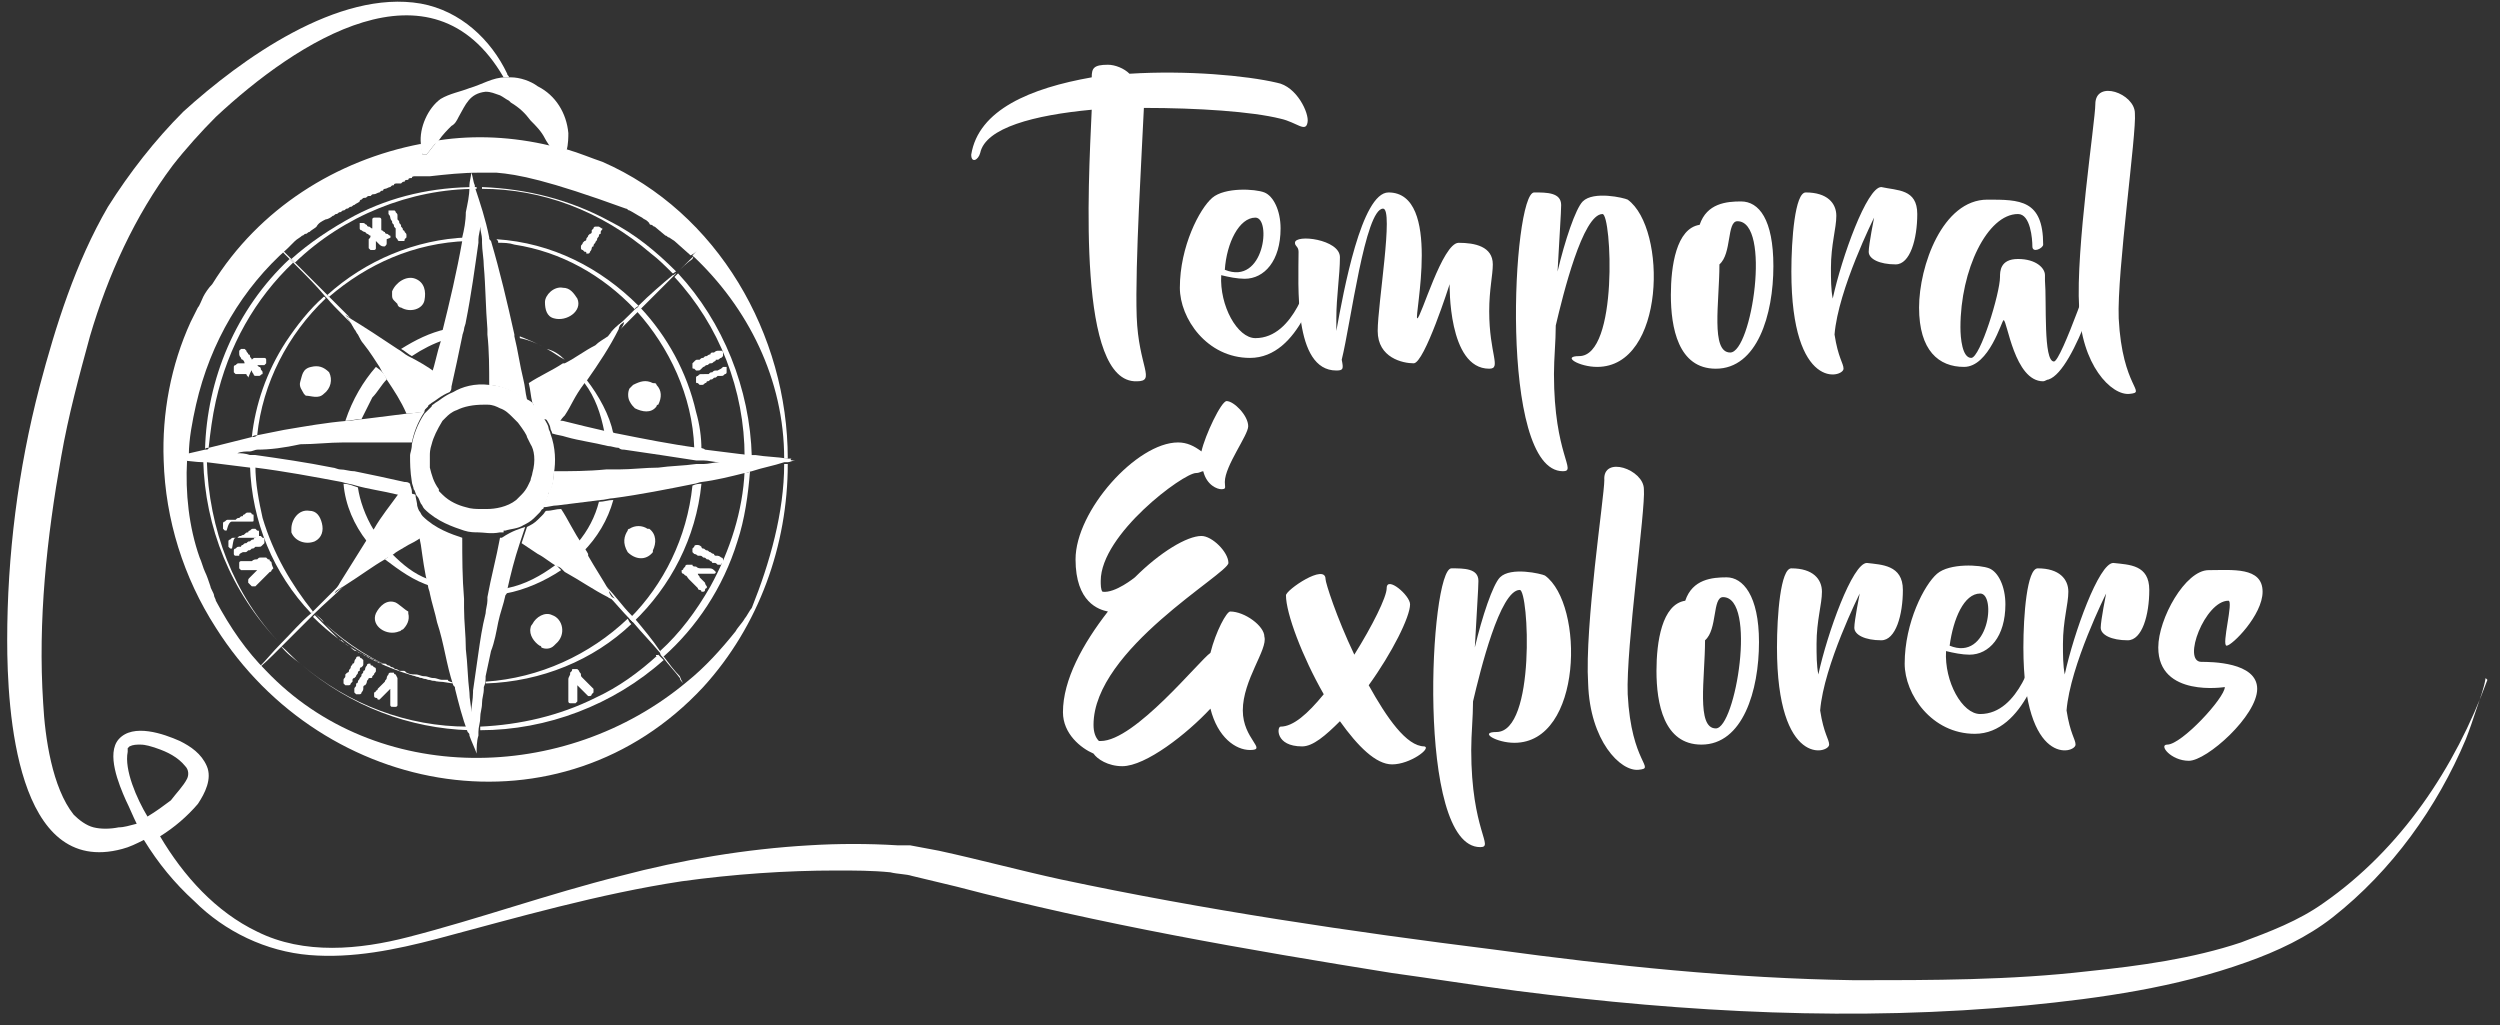 <?xml version="1.0" encoding="utf-8"?> <svg xmlns="http://www.w3.org/2000/svg" xmlns:xlink="http://www.w3.org/1999/xlink" version="1.1" id="Capa_1" x="0px" y="0px" viewBox="0 0 139 57" style="enable-background:new 0 0 139 57;" xml:space="preserve"><rect x="0" y="0" width="139" height="57" fill="#333333" stroke="none"/> <style type="text/css"> .st0{fill:#FFFFFF;} </style> <path class="st0" d="M72.7,6.8c-0.1,0.6-0.6,0-1.5-0.2C69.6,6.2,66.6,6,63.6,6c-0.1,2.3-0.5,8.7-0.4,11.6c0.1,2.8,1.1,3.6,0,3.6 c-3.3,0.1-2.7-10.7-2.5-15.1c-3.2,0.3-5.9,1-6.2,2.4C54.4,8.9,54,9.1,54,8.6c0.4-2.5,3.3-3.7,6.7-4.3c0-0.5,0.1-0.7,0.9-0.7 c0.4,0,0.9,0.2,1.2,0.5C66,3.9,69.3,4.2,71,4.6C72.1,4.8,72.8,6.3,72.7,6.8z"></path> <path class="st0" d="M73.4,15.3c-0.1,0.3-1.1,4.6-3.9,4.6c-2.4,0-3.9-2.2-3.9-3.9c0-2.3,1.1-4.4,1.8-5c0.7-0.6,2.4-0.5,2.9-0.3 s0.9,1,0.9,2c0,1.8-0.9,2.8-2,2.8c-0.4,0-0.9-0.1-1.3-0.2c-0.1,1.7,0.9,3.5,1.9,3.5c2.2,0,3-3.4,3.1-3.7 C73.1,14.9,73.5,15,73.4,15.3z M68.1,15c2.2,0.9,2.6-2.9,1.7-2.9S68.2,13.5,68.1,15z"></path> <path class="st0" d="M82.8,20.5c-2.3,0-2.2-4.7-2.2-4.7s-1.4,4.4-2,4.4s-2-0.3-2-1.8s0.9-6.8,0.3-6.8c-1,0-1.8,6.4-2.3,8.4 c0.1,0.5,0.1,0.6-0.3,0.6c-2.4,0-2.1-4.8-2.1-6.6c0-0.3-0.2-0.3-0.2-0.5c0-0.5,2.5-0.2,2.5,0.8s-0.2,2.2-0.2,3.4v0.7 c0.4-2.2,1.4-7.7,2.9-7.7c3,0,1.4,7,1.6,7s1.4-4.2,2.3-4.2s1.9,0.2,1.9,1.2c0,0.6-0.2,1.4-0.2,2.6C82.8,19.7,83.5,20.5,82.8,20.5 L82.8,20.5z M88.8,20.4c-1,0-2-0.6-1-0.6c2.2,0,1.8-7.9,1.3-7.9c-1.1,0-2.2,4.5-2.6,6.2c0,0.9-0.1,1.8-0.1,2.7 c0,4.5,1.3,5.4,0.5,5.4c-3.6,0-2.8-15.5-1.6-15.5c0.7,0,1.5,0,1.5,0.7c0,0.4-0.1,1.8-0.2,3.7c0.4-1.7,1-3.5,1.4-3.9 c0.6-0.6,2.3-0.2,2.5-0.1C92.7,12.7,92.6,20.4,88.8,20.4L88.8,20.4z M98.6,14.8c0,2.7-0.9,5.7-3.2,5.7c-2.1,0-2.5-2.3-2.5-4.1 c0-1.6,0.3-3.7,1.6-3.9c0.4-1.2,1.5-1.3,2.3-1.3C97.8,11.2,98.6,12.2,98.6,14.8z M96.6,12.3c-0.6,0-0.3,1.8-1,2.4 c0,2.1-0.5,4.9,0.6,4.9C97.4,19.6,98.5,12.3,96.6,12.3z M106.6,11.9c0,1.4-0.4,2.8-1.2,2.8c-0.9,0-1.5-0.3-1.5-0.7s0.3-1.9,0.3-1.9 s-2,4-2.2,6.5c0.2,1.3,0.5,1.6,0.5,1.9c0,0.5-2.9,1.3-2.9-5.4c0-1.8,0.2-4.4,0.8-4.4c1.2,0,1.7,0.6,1.7,1.3s-0.3,1.6-0.3,2.9 c0,0.6,0,1.2,0.1,1.7c0.5-2.3,1.9-6.2,2.7-6.2C105.5,10.6,106.6,10.5,106.6,11.9z M117.2,14.2c-0.1,0.4-1.8,6.4-3.3,6.9 c-0.1,0-0.2,0.1-0.3,0.1c-1.6,0-2-3.4-2.2-3.4c-0.1,0-0.8,2.6-2.2,2.6c-1.4,0-2.5-0.9-2.5-3.3c0-2.3,1.3-6,3.8-6 c1.8,0,3.1,0,3.1,2.5c0,0.2-0.6,0.5-0.6,0.1s-0.1-1.8-0.8-1.8c-1.7,0-3.2,3.1-3.2,6.3c0,0.6,0.1,1.7,0.6,1.7s1.6-3.6,1.6-4.5 c0-0.3,0-1,1-1s1.5,0.5,1.5,0.9v0.3c0.1,1.2-0.1,4.5,0.5,4.5c0.4,0,2.3-5.5,2.4-5.9C116.8,13.8,117.2,13.8,117.2,14.2z"></path> <path class="st0" d="M118.7,6.3c0.1,1.1-1,8.8-0.9,11.4c0.2,3.9,1.6,4.1,0.6,4.2s-2.7-1.6-2.8-4.8c-0.2-3.2,0.9-10.4,0.9-11.3 C116.5,4.4,118.7,5.2,118.7,6.3z M69.1,39.5c0,1.6,1.4,2.2,0.4,2.2c-0.8,0-1.8-0.7-2.2-2.3c-1.3,1.4-3.6,3.2-4.9,3.2 c-0.8,0-1.4-0.4-1.6-0.7c-0.7-0.3-1.7-1.1-1.7-2.3c0-1.8,1.1-3.8,2.5-5.6c-0.5-0.1-1.8-0.5-1.8-2.9c0-2.7,3.4-6.5,5.7-6.5 c0.5,0,0.9,0.2,1.3,0.5c0.2-0.9,1.1-2.8,1.4-2.8c0.4,0,1.2,0.8,1.2,1.4c0,0.5-1.3,2.2-1.3,3.1c0,0.3,0.1,0.4-0.2,0.4 c-0.2,0-0.8-0.2-1-1c-0.1,0-0.2,0.1-0.4,0.1c-0.7,0-5.3,3.4-5.3,6c0,0.2,0,0.5,0.1,0.6c0.7,0.1,1.8-0.8,1.8-0.8 c1.4-1.4,2.9-2.3,3.7-2.3c0.6,0,1.5,0.9,1.5,1.5s-7.5,4.8-7.5,9c0,0.4,0.1,0.7,0.3,0.9h0.1c1.9,0,5.5-4.5,6.1-4.9 c0.3-1.2,0.9-2.3,1.1-2.3c0.8,0,1.9,0.8,1.9,1.4C70.5,36.1,69.1,37.8,69.1,39.5z M77.4,42.5c-0.9,0-1.9-1-2.9-2.4 c-0.8,0.8-1.5,1.4-2.1,1.4c-1.5,0-1.4-1.1-1.2-1.1c0.7,0,1.5-0.7,2.4-1.8c-1.2-2.1-2.1-4.5-2.1-5.5c0-0.3,2.2-1.8,2.2-0.9 c0,0.2,0.6,2.1,1.6,4.2c1-1.6,1.8-3.2,1.8-3.7c0-0.7,1.3,0.4,1.3,0.9c0,0.7-1,2.7-2.3,4.5c1,1.8,2.1,3.4,3.1,3.4 C79.6,41.6,78.4,42.5,77.4,42.5z"></path> <path class="st0" d="M84.2,41.3c-1,0-2-0.6-1-0.6c2.2,0,1.8-7.9,1.3-7.9c-1.1,0-2.2,4.5-2.6,6.2c0,0.9-0.1,1.8-0.1,2.7 c0,4.5,1.3,5.4,0.5,5.4c-3.6,0-2.8-15.5-1.6-15.5c0.7,0,1.5,0,1.5,0.7c0,0.4-0.1,1.8-0.2,3.7c0.4-1.7,1-3.5,1.4-3.9 c0.6-0.6,2.3-0.2,2.5-0.1C88.1,33.6,88,41.3,84.2,41.3L84.2,41.3z M91.4,27.2c0.1,1.1-1,8.8-0.9,11.4c0.2,3.9,1.6,4.1,0.6,4.2 c-1,0.1-2.7-1.6-2.8-4.8c-0.2-3.2,0.9-10.4,0.9-11.3C89.1,25.3,91.4,26.1,91.4,27.2z M97.8,35.7c0,2.7-0.9,5.7-3.2,5.7 c-2.1,0-2.5-2.3-2.5-4.1c0-1.6,0.3-3.7,1.6-3.9c0.4-1.2,1.5-1.3,2.3-1.3C96.9,32.1,97.8,33.1,97.8,35.7z M95.8,33.2 c-0.6,0-0.3,1.8-1,2.4c0,2.1-0.5,4.9,0.6,4.9S97.7,33.2,95.8,33.2z M105.8,32.8c0,1.4-0.4,2.8-1.2,2.8c-0.9,0-1.5-0.3-1.5-0.7 s0.3-1.9,0.3-1.9s-2,4-2.2,6.5c0.2,1.3,0.5,1.6,0.5,1.9c0,0.5-2.9,1.3-2.9-5.4c0-1.8,0.2-4.4,0.8-4.4c1.2,0,1.7,0.6,1.7,1.3 s-0.3,1.6-0.3,2.9c0,0.6,0,1.2,0.1,1.7c0.5-2.3,1.9-6.2,2.7-6.2C104.6,31.4,105.8,31.4,105.8,32.8z M113.7,36.2 c-0.1,0.3-1.1,4.6-3.9,4.6c-2.4,0-3.9-2.2-3.9-3.9c0-2.3,1.1-4.4,1.8-5c0.7-0.6,2.4-0.5,2.9-0.3s0.9,1,0.9,2c0,1.8-0.9,2.8-2,2.8 c-0.4,0-0.9-0.1-1.3-0.2c-0.1,1.7,0.9,3.5,1.9,3.5c2.2,0,3-3.4,3.1-3.7C113.4,35.7,113.8,35.9,113.7,36.2z M108.4,35.9 c2.2,0.9,2.6-2.9,1.7-2.9S108.6,34.4,108.4,35.9z"></path> <path class="st0" d="M119.5,32.8c0,1.4-0.4,2.8-1.2,2.8c-0.9,0-1.5-0.3-1.5-0.7s0.3-1.9,0.3-1.9s-2,4-2.2,6.5 c0.2,1.3,0.5,1.6,0.5,1.9c0,0.5-2.9,1.3-2.9-5.4c0-1.8,0.2-4.4,0.8-4.4c1.2,0,1.7,0.6,1.7,1.3s-0.3,1.6-0.3,2.9c0,0.6,0,1.2,0.1,1.7 c0.5-2.3,1.9-6.2,2.7-6.2C118.4,31.4,119.5,31.4,119.5,32.8z M122.8,31.7c1.3,0,3-0.2,3,1.2c0,1.3-1.7,3-2,3s0.4-2.5,0.1-2.5 c-1.3,0-2.6,3.4-1.5,3.4c0.5,0,3.1,0,3.1,1.5s-2.8,4-3.8,4s-1.7-0.9-1.2-0.9c0.8,0,3.2-2.6,3.2-3.2c0,0-3.7,0.6-3.7-2.2 C120,34.4,121.5,31.7,122.8,31.7z M36.4,12.5C36.3,12.5,36.3,12.5,36.4,12.5z M36.6,12.7c0.2,0.2,0.4,0.3,0.6,0.5L36.6,12.7z M38.6,14.3l-0.9-0.8C38,13.8,38.3,14,38.6,14.3z M34.6,17.9c-0.1,0.1-0.2,0.3-0.2,0.4c-0.5,1-1.1,1.9-1.8,2.9 c-0.1,0.1,0,0.1-0.1,0.1c-0.6,0.8-0.7,1.2-1.1,1.8c-0.1,0.1-0.2,0.2-0.3,0.4c-0.3-0.1-0.7-0.2-1-0.2c-0.1-0.2-0.3-0.4-0.4-0.5 c0-0.1,0-0.3-0.1-0.4c-0.1-0.4-0.1-0.7-0.2-1.1c0.6-0.4,1.3-0.7,1.9-1.1h0.1c0.6-0.3,1.1-0.7,1.7-1c0.2-0.2,0.4-0.3,0.7-0.5 C34.1,18.3,34.3,18.1,34.6,17.9z M24.2,20.7c-0.1,0.4-0.3,0.9-0.4,1.3c0,0.1-0.1,0.3-0.1,0.4c0,0.2-0.1,0.3-0.1,0.5 c-0.3,0-0.6,0.1-1,0.1c-0.3-0.7-0.7-1.3-1.1-1.9c-0.1-0.2-0.2-0.3-0.4-0.7c-0.2-0.3-0.5-0.8-0.9-1.3c-0.1-0.1-0.2-0.3-0.3-0.5 c-0.1-0.1-0.1-0.2-0.2-0.3c-0.2-0.4-0.5-0.8-0.7-0.9c0.1,0.1,0.2,0.1,0.3,0.2c1,0.6,1.9,1.2,2.8,1.8c0.2,0.1,0.4,0.3,0.6,0.4 C23.3,20.1,23.8,20.4,24.2,20.7z M34.2,33.4c-0.1-0.1-0.3-0.1-0.4-0.2c-0.8-0.4-1.5-0.9-2.4-1.4l-0.1-0.1c-0.1-0.1-0.2-0.2-0.3-0.2 c-0.4-0.2-0.7-0.5-1.1-0.7L29,30.2l0.3-0.9c0.2-0.1,0.4-0.2,0.6-0.4l0.1-0.1l0.2-0.2c0.1-0.1,0.1-0.2,0.2-0.2c0.3,0,0.5-0.1,0.8-0.1 c0.4,0.6,0.7,1.3,1.2,2c0.1,0.2,0.2,0.3,0.3,0.5v0.1c0.4,0.7,0.8,1.3,1.2,2C33.8,32.9,34,33.2,34.2,33.4z M23.4,29.9 c-0.3,0.2-0.5,0.3-0.7,0.4c-0.5,0.3-0.7,0.4-0.8,0.5c-0.3,0.2-0.4,0.2-0.5,0.3c-0.7,0.4-1.2,0.8-2.3,1.5c-0.2,0.1-0.3,0.2-0.5,0.3 c0.1-0.2,0.2-0.3,0.3-0.5l1.5-2.4c0.1-0.2,0.2-0.4,0.4-0.6c0.4-0.7,0.9-1.3,1.4-2v-0.1c0.3,0.1,0.6,0.1,0.9,0.2 c0,0.2,0.1,0.4,0.1,0.7c0,0.1,0,0.3,0.1,0.4C23.3,29.1,23.4,29.5,23.4,29.9z M23.6,22.9C23.6,22.9,23.5,22.9,23.6,22.9 C23.5,22.9,23.5,22.9,23.6,22.9z M24.8,18.3c0,0.2-0.1,0.4-0.1,0.6c-0.6,0.2-1.2,0.5-1.8,0.9c-0.2-0.1-0.4-0.3-0.6-0.4 C23.1,18.9,23.9,18.5,24.8,18.3z"></path> <path class="st0" d="M24,32.6c-1-0.3-1.8-0.9-2.6-1.5c0.1-0.1,0.2-0.1,0.2-0.2c0.1,0,0.2-0.1,0.2-0.1c0.6,0.6,1.2,1.1,2,1.4 C23.9,32.4,23.9,32.5,24,32.6z M21.5,21.1c-0.3,0.3-0.5,0.7-0.8,1l-0.6,1.2c-0.3,0-0.6,0.1-0.9,0.1c0.4-1.2,1-2.2,1.7-3 C21.2,20.6,21.4,20.8,21.5,21.1z M20.8,29.5c-0.1,0.2-0.2,0.4-0.4,0.6c-0.7-0.9-1.2-2-1.3-3.2c0.3,0,0.5,0.1,0.8,0.2 C20,27.8,20.3,28.7,20.8,29.5z M34.1,24.1c-0.2,0-0.4-0.1-0.5-0.1c-0.2-1-0.5-1.9-1.1-2.7c0-0.1,0.1-0.1,0.1-0.2 C33.3,22,33.9,23.1,34.1,24.1z M31.4,20c-0.4-0.2-0.6-0.4-1-0.6c-0.5-0.3-1-0.5-1.5-0.6v-0.1c0.5,0.2,1,0.4,1.5,0.7 C30.8,19.5,31.1,19.7,31.4,20z M31.2,31.7c-0.9,0.6-2,1.1-3.1,1.3c0-0.1,0-0.2,0.1-0.3c1-0.2,1.9-0.7,2.7-1.3L31.2,31.7z M34.1,27.8 c-0.3,1.1-0.9,2.1-1.7,2.9c-0.1-0.2-0.2-0.3-0.3-0.5c0.6-0.7,1-1.5,1.2-2.3C33.6,27.9,33.8,27.8,34.1,27.8z M22.7,25.3v0.1V25.3z M19.1,32.6c-0.5,0.5-1.1,1-1.6,1.5l-0.1,0.1l-1.5,1.5l-0.2,0.2l-0.5,0.5c0,0-0.7,0.7-0.8,0.7c0.4-0.4,0.8-0.9,1.2-1.3 c0.6-0.6,1.1-1.2,1.7-1.7l0.1-0.1l1.5-1.5c-0.1,0.2-0.2,0.3-0.3,0.5C18.8,32.8,19,32.7,19.1,32.6z M38.9,13.9l-0.3,0.3l-0.9,0.9 l-0.2,0.2l-1.8,1.8l-0.2,0.2l-1,1c0.1-0.1,0.2-0.3,0.2-0.4c-0.3,0.2-0.5,0.4-0.8,0.6c0.5-0.4,1-0.9,1.4-1.3c0.1-0.1,0.2-0.1,0.2-0.2 c0.6-0.6,1.3-1.2,1.9-1.7c0.1,0,0.1-0.1,0.2-0.1c0.3-0.3,0.6-0.6,0.9-0.8C38.6,14.1,38.8,14,38.9,13.9z M38,38 c-0.1-0.1-0.2-0.2-0.2-0.3c-0.3-0.4-0.6-0.7-0.9-1.1c-0.1-0.1-0.2-0.2-0.2-0.3c-0.5-0.6-1-1.1-1.5-1.7L35,34.4 c-0.4-0.4-0.8-0.9-1.2-1.3c0.1,0.1,0.3,0.1,0.4,0.2c-0.2-0.2-0.3-0.4-0.5-0.7c0.5,0.5,0.9,1.1,1.4,1.6l0.2,0.2 c0.5,0.6,1,1.2,1.4,1.8c0.1,0.1,0.2,0.2,0.2,0.3c0.3,0.4,0.6,0.8,0.9,1.1C37.9,37.9,38,38,38,38z M19.8,18.3 c-0.5-0.6-1.1-1.1-1.6-1.7l-0.1-0.1c-0.5-0.6-1-1.1-1.6-1.7l-0.2-0.2l-0.2-0.2l-0.3-0.3c0,0-0.1-0.1-0.2-0.3l-0.5-0.5l0.5,0.5 l0.6,0.6l0.2,0.2l1.8,1.8l0.1,0.1l1.2,1.2c-0.1-0.1-0.2-0.1-0.3-0.2C19.3,17.7,19.5,18,19.8,18.3z M28.2,29.6 C28.2,29.6,28.1,29.6,28.2,29.6C28.1,29.6,28.1,29.6,28.2,29.6C28.1,29.6,28.2,29.6,28.2,29.6z M30.6,24.1c0-0.1-0.1-0.2-0.1-0.3 c0-0.1-0.1-0.3-0.3-0.6c-0.1-0.2-0.3-0.4-0.4-0.5l-0.2-0.2c-0.5-0.5-1.3-1-2.3-1.1h-0.1c-0.8-0.1-1.5,0.1-2,0.4 c-0.5,0.2-0.8,0.5-1,0.6c-0.1,0.1-0.2,0.1-0.2,0.2l-0.1,0.1L23.6,23c-0.4,0.6-0.6,1.2-0.7,1.7c0,0.3-0.1,0.5-0.1,0.6v0.1 c0,0.3,0,0.8,0.1,1.4c0,0.1,0.1,0.3,0.1,0.4c0.1,0.1,0.1,0.3,0.2,0.4s0.1,0.2,0.2,0.4c0.1,0.1,0.1,0.2,0.2,0.3 c0.7,0.7,1.6,1,2.2,1.2c0.3,0.1,0.6,0.1,0.8,0.1c0.3,0,0.7,0.1,1.2,0H28v-0.1h0.1c0.3-0.1,0.7-0.1,1-0.3c0.2-0.1,0.4-0.2,0.6-0.4 l0.1-0.1l0.2-0.2c0.1-0.1,0.1-0.2,0.2-0.2c0.1-0.3,0.2-0.5,0.3-0.8c0-0.1,0-0.1,0.1-0.2c0.1-0.2,0.2-0.6,0.2-1 C30.9,25.7,30.9,24.9,30.6,24.1z M29.6,26.3c0,0.1-0.1,0.3-0.1,0.4c-0.1,0.2-0.2,0.5-0.5,0.8l-0.2,0.2l-0.1,0.1 c-0.5,0.4-1.2,0.5-1.6,0.5h-0.4c-0.2,0-0.5,0-0.8-0.1c-0.4-0.1-0.9-0.3-1.3-0.7l-0.2-0.2v-0.1c-0.3-0.4-0.4-0.8-0.5-1.2v-0.7 c0-0.1,0-0.3,0.1-0.6c0.1-0.4,0.3-0.8,0.6-1.3l0.1-0.1l0.1-0.1c0.1-0.1,0.3-0.3,0.6-0.4c0.4-0.2,0.9-0.3,1.5-0.3h0.2 c0.3,0,0.5,0.1,0.7,0.2c0.3,0.1,0.5,0.3,0.7,0.5l0.3,0.3c0.3,0.4,0.5,0.7,0.5,0.8l0.2,0.4C29.7,25,29.8,25.6,29.6,26.3z M22.5,37.4 c-1.7-0.6-3.2-1.5-4.4-2.7C19.3,35.8,20.8,36.8,22.5,37.4z"></path> <path class="st0" d="M18,34.6l-0.5-0.5C17.7,34.3,17.9,34.4,18,34.6z M22,37.5c0,0-0.1,0-0.1-0.1h-0.2c0,0-0.1,0-0.1,0.1 c0,0-0.1,0.1-0.1,0.2s-0.1,0.1-0.1,0.2l-0.2,0.2L21,38.3c0,0.1-0.1,0.1-0.1,0.1c0,0.1-0.1,0.1-0.1,0.1v0.2c0,0,0,0.1,0.1,0.1 c0,0,0.1,0,0.1,0.1h0.1l0.2-0.2l0.1-0.1l0.1-0.1l0.1-0.1l0.1-0.1v0.9c0,0,0,0.1,0.1,0.1H22c0,0,0.1,0,0.1-0.1v-1.5L22,37.5 C22,37.6,22,37.6,22,37.5z M20.7,37.6l0.1-0.1c0-0.1,0.1-0.1,0.1-0.2v-0.1c0,0,0-0.1-0.1-0.1L20.7,37c-0.1,0-0.1,0-0.1-0.1h-0.1 c0,0-0.1,0-0.1,0.1c0,0-0.1,0.1-0.1,0.2c0,0,0,0.1-0.1,0.1c0,0.1,0,0.1-0.1,0.2c0,0.1,0,0.1-0.1,0.2c0,0.1-0.1,0.1-0.1,0.2 c0,0,0,0.1-0.1,0.1v0.1c0,0.1-0.1,0.1-0.1,0.2v0.2l0.1,0.1H20c0,0,0.1,0,0.1-0.1c0,0,0.1-0.1,0.1-0.2v-0.1c0,0,0-0.1,0.1-0.1 c0,0,0.1-0.1,0.1-0.2s0.1-0.1,0.1-0.2C20.7,37.7,20.7,37.7,20.7,37.6z M20.1,37.1c0.1-0.1,0.1-0.1,0.1-0.2v-0.2l-0.1-0.1 c-0.1,0-0.1-0.1-0.1-0.1h-0.1c0,0-0.1,0-0.1,0.1c0,0-0.1,0.1-0.1,0.2c0,0,0,0.1-0.1,0.1c0,0.1-0.1,0.1-0.1,0.2s-0.1,0.1-0.1,0.2 s-0.1,0.1-0.1,0.1l-0.1,0.1v0.1c0,0.1-0.1,0.1-0.1,0.2V38l0.1,0.1h0.2c0,0,0.1,0,0.1-0.1l0.1-0.1v-0.1c0,0,0-0.1,0.1-0.1l0.1-0.1 c0-0.1,0.1-0.1,0.1-0.2s0.1-0.1,0.1-0.1C20,37.2,20,37.1,20.1,37.1z M21.7,12.1C21.7,12.1,21.7,12.2,21.7,12.1 c0,0.1,0.1,0.2,0.1,0.2c0,0.1,0,0.1,0.1,0.2c0,0.1,0,0.1,0.1,0.2v0.4c0,0.1,0,0.1,0.1,0.2c0,0,0,0.1,0.1,0.1h0.2 c0.1,0,0.1,0,0.1-0.1l0.1-0.1v-0.1c0-0.1,0-0.1-0.1-0.2c0,0,0-0.1-0.1-0.1c0-0.1,0-0.1-0.1-0.2c0-0.1,0-0.1-0.1-0.2 c0-0.1,0-0.1-0.1-0.2V12c0-0.1,0-0.1-0.1-0.2c0,0,0-0.1-0.1-0.1h-0.3v0.2C21.7,12,21.7,12.1,21.7,12.1z M31.6,37.8V39 c0,0,0,0.1,0.1,0.1H32l0.1-0.1v-0.9l0.1,0.1l0.1,0.1l0.1,0.1l0.1,0.1l0.2,0.2h0.1c0,0,0.1,0,0.1-0.1l0.1-0.1v-0.2l-0.1-0.1l-0.1-0.1 l-0.2-0.2l-0.2-0.2c-0.1-0.1-0.1-0.1-0.1-0.2s-0.1-0.1-0.1-0.2l-0.1-0.1h-0.2c-0.1,0-0.1,0-0.1,0.1l-0.1,0.1v0.1 C31.6,37.7,31.6,37.7,31.6,37.8z M33.3,12.6h-0.2c0,0-0.1,0-0.1,0.1l-0.1,0.1v0.1c0,0,0,0.1-0.1,0.1l-0.1,0.1c0,0.1-0.1,0.1-0.1,0.2 s-0.1,0.1-0.1,0.1l-0.1,0.1c0,0.1-0.1,0.1-0.1,0.2v0.1c0,0,0,0.1,0.1,0.1l0.1,0.1c0.1,0,0.1,0,0.1,0.1h0.1c0,0,0.1,0,0.1-0.1 c0,0,0.1-0.1,0.1-0.2c0,0,0-0.1,0.1-0.1c0-0.1,0-0.1,0.1-0.2c0-0.1,0.1-0.1,0.1-0.2s0.1-0.1,0.1-0.2c0,0,0-0.1,0.1-0.1v-0.1 c0-0.1,0.1-0.1,0.1-0.2v-0.1C33.5,12.8,33.5,12.7,33.3,12.6C33.4,12.7,33.4,12.7,33.3,12.6z M21.7,13.1c-0.1,0-0.1-0.1-0.2-0.1 c0,0-0.1,0-0.1-0.1c-0.1,0-0.1-0.1-0.2-0.1v-0.6c0,0,0-0.1-0.1-0.1h-0.3c0,0-0.1,0-0.1,0.1v0.5c-0.1,0-0.1-0.1-0.2-0.1 c0,0-0.1,0-0.1-0.1c-0.1,0-0.1-0.1-0.2-0.1H20v0.3c0,0,0,0.1,0.1,0.1c0,0,0.1,0.1,0.2,0.1l0.1,0.1c0.1,0,0.1,0.1,0.2,0.1 c0,0.1,0,0.1-0.1,0.2v0.5l0.1,0.1h0.2c0,0,0.1,0,0.1-0.1v-0.4l0.1,0.1l0.1,0.1c0.1,0.1,0.2,0.1,0.2,0.1h0.1c0.1-0.1,0.1-0.1,0.1-0.2 v-0.2C21.8,13.2,21.7,13.2,21.7,13.1z M38.5,20.4c0,0.1,0,0.1,0.1,0.1l0.1,0.1h0.1c0.1,0,0.1,0,0.2-0.1l0.1-0.1 c0.1,0,0.1-0.1,0.2-0.1s0.1-0.1,0.2-0.1s0.1,0,0.2-0.1c0,0,0.1,0,0.1-0.1h0.1c0.1,0,0.1-0.1,0.2-0.1l0.1-0.1v-0.2c0,0,0-0.1-0.1-0.1 h-0.2c0,0-0.1,0-0.2,0.1h-0.1c0,0-0.1,0-0.1,0.1c0,0-0.1,0-0.2,0.1c-0.1,0-0.1,0-0.2,0.1c-0.1,0-0.1,0-0.2,0.1h-0.1 c-0.1,0-0.1,0-0.2,0.1l-0.1,0.1C38.5,20.2,38.5,20.4,38.5,20.4z M39.9,20.6L39.9,20.6c-0.2,0-0.2,0-0.3,0.1c-0.1,0-0.1,0-0.2,0.1H39 c-0.1,0-0.1,0-0.2,0.1c0,0-0.1,0-0.1,0.1v0.2c0,0.1,0,0.1,0.1,0.1l0.1,0.1H39c0.1,0,0.1,0,0.2-0.1c0,0,0.1,0,0.1-0.1 c0.1,0,0.1,0,0.2-0.1c0.1,0,0.1,0,0.2-0.1c0.1,0,0.1,0,0.2-0.1h0.2c0.1,0,0.1,0,0.2-0.1c0,0,0.1,0,0.1-0.1v-0.3h-0.2 C40.1,20.5,40.1,20.5,39.9,20.6C40,20.6,39.9,20.6,39.9,20.6z M38.8,30.3L38.8,30.3c-0.1,0-0.2,0-0.2,0.1l-0.1,0.1v0.2l0.1,0.1 c0,0,0.1,0,0.2,0.1h0.1c0.1,0,0.1,0,0.2,0.1c0.1,0,0.1,0,0.2,0.1c0.1,0,0.1,0,0.2,0.1c0,0,0.1,0,0.1,0.1h0.1c0.1,0,0.1,0,0.2,0.1 h0.2c0,0,0-0.1,0.1-0.1v-0.2c0,0,0-0.1-0.1-0.1c0,0-0.1-0.1-0.2-0.1h-0.1c0,0-0.1,0-0.1-0.1c0,0-0.1,0-0.2-0.1 c-0.1,0-0.1-0.1-0.2-0.1s-0.1-0.1-0.2-0.1S39,30.4,39,30.4S38.9,30.3,38.8,30.3z M39.7,31.7C39.7,31.7,39.7,31.6,39.7,31.7 c-0.1-0.1-0.2-0.1-0.3-0.1H39c-0.1,0-0.2,0-0.3-0.1c-0.1,0-0.2,0-0.2-0.1h-0.3c0,0-0.1,0-0.1,0.1L38,31.6c0,0,0,0.1-0.1,0.1v0.1 c0,0,0,0.1,0.1,0.1l0.1,0.1c0.1,0,0.1,0.1,0.2,0.2l0.2,0.2l0.2,0.2l0.1,0.1c0,0.1,0.1,0.1,0.1,0.1s0.1,0,0.1,0.1h0.1 c0,0,0.1,0,0.1-0.1c0,0,0-0.1,0.1-0.1v-0.1c0,0-0.1-0.1-0.1-0.2l-0.1-0.1L39,32.2l-0.1-0.1c0-0.1-0.1-0.1-0.1-0.2h0.9 c0,0,0.1,0,0.1-0.1L39.7,31.7C39.8,31.8,39.8,31.8,39.7,31.7C39.8,31.7,39.7,31.7,39.7,31.7z M15.1,31.3c0,0,0-0.1-0.1-0.1 c0-0.1,0-0.1-0.1-0.1L14.8,31h-0.3c-0.1,0-0.1,0-0.2,0.1c-0.1,0-0.2,0-0.3,0.1h-0.6c0,0-0.1,0-0.1,0.1v0.3l0.1,0.1h0.9l-0.1,0.1 l-0.1,0.1L14,32l-0.1,0.1c-0.1,0.1-0.1,0.1-0.1,0.2v0.1l0.1,0.1l0.1,0.1h0.2l0.1-0.1l0.1-0.1l0.2-0.2l0.2-0.2l0.2-0.2 c0.1,0,0.1-0.1,0.1-0.1l0.1-0.1C15.1,31.4,15.1,31.3,15.1,31.3z M13.5,30.7h0.1c0.1,0,0.1,0,0.2-0.1c0.1,0,0.1,0,0.2-0.1 c0.1,0,0.1,0,0.2-0.1h0.2c0.1,0,0.1,0,0.2-0.1l0.1-0.1V30c0-0.1,0-0.1-0.1-0.1l-0.1-0.1h-0.1c-0.1,0-0.1,0-0.2,0.1 c0,0-0.1,0-0.1,0.1c-0.1,0-0.1,0-0.2,0.1c-0.1,0-0.1,0-0.2,0.1c-0.1,0-0.1,0-0.2,0.1c0,0-0.1,0-0.1,0.1h-0.1c-0.1,0-0.1,0-0.2,0.1 c0,0-0.1,0-0.1,0.1v0.2c0,0,0,0.1,0.1,0.1h0.2C13.3,30.8,13.3,30.8,13.5,30.7C13.4,30.7,13.4,30.7,13.5,30.7z"></path> <path class="st0" d="M13.2,29.9h1.1c0,0,0.1,0,0.1-0.1v-0.2c0-0.1,0-0.1-0.1-0.1l-0.1-0.1h-0.1c-0.1,0-0.1,0-0.2,0.1 c0,0-0.1,0-0.1,0.1c-0.1,0-0.1,0-0.2,0.1s-0.1,0-0.2,0.1C13.3,29.8,13.3,29.8,13.2,29.9H13c-0.1,0-0.1,0-0.2,0.1c0,0-0.1,0-0.1,0.1 v0.3l0.1,0.1h0.1C13,29.9,13,29.9,13.2,29.9C13.1,29.9,13.1,29.9,13.2,29.9z M12.9,29H14c0.1,0,0.1,0,0.1-0.1v-0.2 c0-0.1,0-0.1-0.1-0.1c0,0,0-0.1-0.1-0.1h-0.1c-0.1,0-0.1,0-0.2,0.1c0,0-0.1,0-0.1,0.1c-0.1,0-0.1,0-0.2,0.1c-0.1,0-0.1,0-0.2,0.1 h-0.4c-0.1,0-0.1,0-0.2,0.1c0,0-0.1,0-0.1,0.1v0.3l0.1,0.1h0.1C12.7,29.1,12.8,29,12.9,29z M14,20.6c0,0.1,0.1,0.2,0.1,0.2 c0,0.1,0.1,0.1,0.1,0.1h0.2c0.1,0,0.1-0.1,0.2-0.1v-0.1c0-0.1-0.1-0.1-0.1-0.2c0,0,0-0.1-0.1-0.1l-0.1-0.1h0.4l0.1-0.1V20 c0-0.1-0.1-0.1-0.1-0.1h-0.5c-0.1,0-0.1,0-0.2,0.1c0-0.1-0.1-0.1-0.1-0.2s-0.1-0.1-0.1-0.1c0-0.1-0.1-0.1-0.1-0.2l-0.1-0.1h-0.2 l-0.1,0.1v0.2c0,0,0,0.1,0.1,0.2c0,0,0,0.1,0.1,0.1c0,0,0.1,0.1,0.1,0.2h-0.3c-0.1,0-0.1,0-0.2,0.1c0,0-0.1,0-0.1,0.1v0.3l0.1,0.1 h0.6c0,0.1,0.1,0.1,0.1,0.2C14,20.5,14,20.6,14,20.6z M44.2,25.6c-0.1,0-0.3,0.1-0.4,0.1h-0.2c-0.6,0.2-1.2,0.3-1.8,0.5 c-0.1,0-0.2,0.1-0.4,0.1c-0.8,0.2-1.6,0.4-2.4,0.5c-0.1,0-0.3,0.1-0.4,0.1c-1.5,0.3-3,0.6-4.5,0.8c-0.2,0-0.5,0.1-0.7,0.1L31,28.1 c-0.3,0-0.5,0.1-0.8,0.1c0.1-0.3,0.2-0.5,0.3-0.8c0-0.1,0-0.1,0.1-0.2c0.1-0.2,0.2-0.6,0.2-1c0.9,0,1.9,0,2.9-0.1h0.7 c0.7,0,1.5-0.1,2.2-0.1c0.7-0.1,1.4-0.1,2.1-0.2h0.4c0.3,0,0.6-0.1,0.9-0.1c-0.3,0-0.6-0.1-0.9-0.1h-0.4c-1.3-0.2-2.6-0.4-4-0.6 c-0.1,0-0.2,0-0.3-0.1c-0.2,0-0.4-0.1-0.6-0.1c-0.8-0.2-1.6-0.3-2.3-0.5c-0.3-0.1-0.5-0.1-0.8-0.2c0-0.1-0.1-0.2-0.1-0.3 c0-0.1-0.1-0.3-0.3-0.6c0.3,0.1,0.7,0.2,1,0.2c0.8,0.2,1.6,0.4,2.5,0.6c0.2,0,0.4,0.1,0.5,0.1c1.5,0.3,3,0.6,4.5,0.8 c0.1,0,0.3,0,0.4,0.1l2.4,0.3H42c0.6,0.1,1.2,0.1,1.8,0.2H44C43.9,25.6,44,25.6,44.2,25.6z M13.9,25.1c-0.2,0-0.5,0-0.7,0.1 c0.2,0,0.4,0,0.7,0.1h0.3c1.4,0.2,2.8,0.4,4.3,0.7c0.1,0,0.3,0.1,0.4,0.1c0.3,0,0.5,0.1,0.8,0.1c1,0.2,1.9,0.4,2.8,0.6 c0.1,0,0.2,0,0.3,0.1c0,0.1,0.1,0.3,0.1,0.4s0,0.3,0.1,0.4c-0.3-0.1-0.6-0.1-0.9-0.2c-0.8-0.2-1.6-0.3-2.3-0.5 c-0.3-0.1-0.5-0.1-0.8-0.2c-1.6-0.3-3.2-0.6-4.8-0.8h-0.3l-2.4-0.3h-0.2c-0.4,0-0.9-0.1-1.3-0.1c-0.3,0-0.6,0-0.8-0.1 c0.3-0.1,0.6-0.1,0.9-0.2c0.4-0.1,0.9-0.2,1.3-0.3c0.1,0,0.2,0,0.2-0.1l2.4-0.6c0.1,0,0.2,0,0.3-0.1l1.5-0.3 c1.2-0.2,2.3-0.4,3.5-0.5c0.3,0,0.6-0.1,0.9-0.1l2.4-0.3c0.3,0,0.6-0.1,1-0.1c-0.4,0.6-0.6,1.2-0.7,1.7h-3.8c-0.8,0-1.6,0.1-2.4,0.1 C15.8,24.9,15,25,14.3,25C14.2,25,14,25.1,13.9,25.1z"></path> <path class="st0" d="M29.2,29.3l-0.3,0.9c-0.3,0.9-0.5,1.7-0.7,2.6c0,0.1,0,0.2-0.1,0.3c-0.1,0.5-0.3,1-0.4,1.5s-0.2,1.1-0.4,1.6 L27,37.6c0,0.2,0,0.4-0.1,0.6v0.1c0,0.3-0.1,0.5-0.1,0.8s-0.1,0.5-0.1,0.8s-0.1,0.5-0.1,0.8v0.2c-0.1,0.3-0.1,0.7-0.1,1 c-0.1-0.3-0.3-0.7-0.4-1c0-0.1,0-0.1-0.1-0.2c-0.3-0.8-0.5-1.6-0.7-2.4c0-0.1,0-0.1-0.1-0.2c-0.4-1.2-0.5-2.3-0.9-3.5 c-0.1-0.5-0.3-1.1-0.4-1.6c0-0.1-0.1-0.3-0.1-0.4c-0.2-0.8-0.3-1.6-0.4-2.3c-0.1-0.4-0.1-0.8-0.2-1.2c0-0.1,0-0.3-0.1-0.4 c0-0.2-0.1-0.4-0.1-0.7c0-0.1,0-0.3-0.1-0.4c0.1,0.1,0.1,0.3,0.2,0.4s0.1,0.2,0.2,0.4c0.1,0.1,0.1,0.2,0.2,0.3 c0.7,0.7,1.6,1,2.2,1.2c0,1.1,0,2.2,0.1,3.4v0.5c0,0.8,0.1,1.5,0.1,2.3c0.1,0.8,0.1,1.6,0.2,2.4c0,0.4,0.1,0.7,0.1,1.1 c0-0.3,0.1-0.7,0.1-1.1v-0.1l0.3-2.1c0.1-0.7,0.2-1.4,0.4-2.2c0-0.2,0.1-0.5,0.1-0.7v-0.2c0.2-1.1,0.5-2.2,0.7-3.3h0.1 C28.5,29.5,28.9,29.4,29.2,29.3z M29.7,22.7l-0.2-0.2c-0.5-0.5-1.3-1-2.3-1.1c0-0.9,0-1.9-0.1-2.8v-0.3c-0.1-1.2-0.1-2.4-0.2-3.5 c0-0.4-0.1-0.9-0.1-1.3v-0.2c0-0.2-0.1-0.5-0.1-0.7c0,0.2-0.1,0.5-0.1,0.7v0.2c-0.2,1.4-0.4,2.9-0.7,4.4c0,0.1-0.1,0.3-0.1,0.4 s-0.1,0.3-0.1,0.4c-0.2,1-0.4,1.9-0.6,2.8c0,0.1,0,0.2-0.1,0.3c-0.5,0.2-0.8,0.5-1,0.6c-0.1,0.1-0.2,0.1-0.2,0.2l-0.1,0.1L23.4,23 c0-0.2,0.1-0.3,0.1-0.5c0-0.1,0.1-0.3,0.1-0.4c0.1-0.4,0.3-0.9,0.4-1.3c0.2-0.6,0.3-1.2,0.5-1.8c0-0.2,0.1-0.4,0.1-0.6 c0.4-1.6,0.8-3.3,1.1-5v-0.2c0.1-0.4,0.2-0.9,0.2-1.4c0.1-0.5,0.2-0.9,0.2-1.4v-0.1c0-0.2,0.1-0.5,0.1-0.7c0.1,0.2,0.1,0.5,0.2,0.7 v0.1c0.3,0.9,0.6,1.8,0.8,2.8c0,0.1,0,0.1,0.1,0.2c0.5,1.7,0.9,3.4,1.3,5.2v0.1c0.2,0.8,0.3,1.6,0.5,2.4c0.1,0.4,0.1,0.7,0.2,1.1 C29.7,22.4,29.7,22.5,29.7,22.7z M20.2,10.9C20.2,10.8,20.2,10.8,20.2,10.9C20.2,10.8,20.2,10.9,20.2,10.9 C20.1,10.9,20.2,10.9,20.2,10.9z M31.5,8.4L31.2,9H31c-0.1-0.1-0.1-0.2-0.2-0.4s-0.2-0.3-0.2-0.4c-0.1-0.2-0.2-0.3-0.3-0.5 c-0.2-0.4-0.5-0.7-0.8-1c-0.3-0.4-0.6-0.7-1.1-1l-0.1-0.1c-0.2-0.1-0.3-0.2-0.5-0.3c-0.3-0.1-0.5-0.2-0.8-0.2 c-0.9,0.1-1.1,0.7-1.5,1.4c-0.1,0.2-0.2,0.4-0.4,0.5c-0.2,0.2-0.5,0.5-0.7,0.8C24.3,7.9,24.3,8,24.2,8c-0.2,0.2-0.3,0.4-0.5,0.6 h-0.2c-0.1-0.2-0.1-0.4-0.1-0.6c-0.1-0.9,0.4-2,1.1-2.5c0.5-0.3,1.1-0.4,1.6-0.6c0.7-0.2,1.3-0.6,2-0.6h0.3c0.5,0,1.1,0.2,1.5,0.5 c1,0.5,1.6,1.5,1.7,2.6C31.6,7.6,31.6,8,31.5,8.4z"></path> <path class="st0" d="M43.6,25.8h0.2c0,4.5-1.6,9-4.7,12.4C31.2,46.7,18,44.4,12,34.9c-1.8-2.8-2.8-6-2.9-9.3 C9,23,9.5,20.3,10.6,17.9l0.4-0.8c0.1-0.1,0.2-0.4,0.3-0.6s0.3-0.5,0.5-0.7c2.6-4.2,6.9-6.9,11.6-7.8c0,0.2,0.1,0.4,0.1,0.6h0.2 C23.9,8.4,24,8.2,24.2,8c0.1-0.1,0.1-0.2,0.2-0.2c2-0.3,4.1-0.2,6.2,0.3c0.1,0.1,0.2,0.3,0.2,0.4c0.1,0.1,0.1,0.2,0.2,0.4h0.2 l0.3-0.6c0.7,0.2,1.4,0.5,2,0.7c6.4,2.8,10.3,9.6,10.3,16.5h-0.2c0-4.4-2-8.4-5.1-11.3l0.3-0.3c-0.1,0.1-0.2,0.2-0.4,0.3l-0.9-0.8 l-0.3-0.2c-0.1,0-0.1-0.1-0.2-0.1l-0.6-0.5c-0.1,0-0.1-0.1-0.2-0.1c0,0-0.1,0-0.1-0.1L36,12.3c-0.1-0.1-0.2-0.1-0.3-0.2 c-0.2-0.1-0.5-0.3-0.7-0.4c-0.1,0-0.1-0.1-0.2-0.1c-4.4-1.6-6-1.9-7.2-2h-0.9c-1,0-1.9,0.1-2.8,0.2h-0.8c-0.1,0-0.2,0-0.2,0.1 c-0.1,0-0.2,0-0.2,0.1c-0.1,0-0.2,0-0.2,0.1c-0.1,0-0.1,0-0.2,0.1h-0.2c-0.1,0-0.2,0-0.2,0.1c-0.1,0-0.1,0-0.2,0.1 c-0.1,0-0.2,0.1-0.3,0.1c0,0-0.1,0-0.1,0.1c-0.1,0-0.1,0-0.2,0.1c-0.1,0-0.2,0.1-0.3,0.1c-0.1,0-0.1,0-0.2,0.1h-0.1 c-0.1,0-0.1,0.1-0.2,0.1s-0.1,0-0.2,0.1c0,0-0.1,0-0.1,0.1c-0.1,0.1-0.2,0.1-0.3,0.2c-0.1,0-0.1,0.1-0.2,0.1s-0.1,0.1-0.2,0.1 s-0.1,0.1-0.2,0.1s-0.1,0.1-0.2,0.1s-0.1,0.1-0.2,0.1S18.6,12,18.5,12c-0.1,0.1-0.3,0.2-0.4,0.2c-0.2,0.1-0.4,0.2-0.5,0.4 c-0.1,0.1-0.3,0.2-0.4,0.3c-0.1,0-0.1,0.1-0.2,0.1s-0.1,0.1-0.2,0.1c-0.1,0.1-0.3,0.2-0.4,0.3l-0.2,0.2L16,13.8l-0.5-0.5l0.5,0.5 c-2.5,2.2-4.3,5.2-5.1,8.7c-0.2,0.9-0.4,1.9-0.4,2.8c-0.3,0.1-0.6,0.1-0.9,0.2c0.3,0,0.6,0,0.8,0.1c-0.1,1.8,0.1,3.7,0.7,5.4 c0.1,0.2,0.2,0.6,0.3,0.8s0.2,0.5,0.3,0.8c0,0.1,0.2,0.4,0.2,0.5s0.1,0.2,0.1,0.3c0.8,1.5,1.7,2.8,2.8,3.9 c6.1,6.4,16.6,6.3,23.4,0.6c0.1,0.1,0.2,0.2,0.2,0.3c-0.1-0.1-0.1-0.2-0.2-0.3c1-0.8,1.9-1.8,2.7-2.8c0.1-0.2,0.4-0.5,0.5-0.7 c0.1-0.1,0.3-0.5,0.4-0.6C42.8,31.3,43.6,28.5,43.6,25.8z M36.3,12.5l-0.1-0.1L36.3,12.5z"></path> <path class="st0" d="M39,26.9c-0.3,3-1.7,5.7-3.8,7.7L35,34.4c1.9-1.9,3.2-4.5,3.5-7.4C38.7,26.9,38.9,26.9,39,26.9z M39,25 c-0.1,0-0.3,0-0.4-0.1c-0.1-2.9-1.4-5.6-3.2-7.6l0.2-0.2c1.5,1.6,2.6,3.6,3.1,5.8C38.9,23.6,39,24.3,39,25z M17.4,34l-0.1,0.1 c-2.1-2.2-3.3-5.1-3.4-8.2h0.3c0,1,0.2,2,0.4,2.9C15.2,30.8,16.2,32.5,17.4,34z M18.1,16.6c-2.1,2-3.5,4.7-3.8,7.6 c-0.1,0-0.2,0-0.3,0.1c0.2-1.8,0.8-3.6,1.9-5.3c0.6-0.9,1.3-1.8,2.1-2.5C18.1,16.5,18.1,16.6,18.1,16.6z M35.1,34.7 c-2.1,2-5,3.2-8.1,3.3v-0.1c3-0.2,5.8-1.5,7.9-3.5C35,34.6,35,34.6,35.1,34.7z M25.3,38c-0.3,0-0.6-0.1-0.9-0.1 c-2.8-0.5-5.2-1.8-7-3.6l0.1-0.1l0.2,0.2l0.2,0.2l0.1,0.1l0.2,0.2l0.2,0.2l0.1,0.1l0.1,0.1l0.2,0.2l0.1,0.1H19l0.1,0.1l0.1,0.1 c0.1,0.1,0.2,0.1,0.3,0.2c0.1,0.1,0.2,0.2,0.3,0.2c0.1,0,0.1,0.1,0.2,0.1s0.1,0.1,0.2,0.1s0.1,0.1,0.2,0.1s0.1,0.1,0.2,0.1 s0.1,0.1,0.2,0.1s0.1,0.1,0.2,0.1s0.1,0.1,0.2,0.1h0.2c0.1,0,0.1,0.1,0.2,0.1s0.1,0.1,0.2,0.1s0.1,0.1,0.2,0.1c0,0,0.1,0,0.2,0.1 h0.2c0.1,0,0.1,0,0.2,0.1c0.2,0.1,0.3,0.1,0.5,0.1s0.3,0.1,0.5,0.1s0.3,0.1,0.5,0.1s0.3,0.1,0.5,0.1h0.3 C24.9,37.9,25.1,37.9,25.3,38L25.3,38z"></path> <path class="st0" d="M22.5,37.4c0.6,0.2,1.2,0.4,1.9,0.5h0.3h-0.3C23.7,37.7,23.1,37.6,22.5,37.4z M35.5,17 c-0.1,0.1-0.2,0.1-0.2,0.2c-1.8-1.9-4.1-3.2-6.7-3.6c-0.3-0.1-0.6-0.1-0.9-0.1c0-0.1,0-0.1-0.1-0.2C30.7,13.5,33.4,14.9,35.5,17z M26,13.2v0.2c-3,0.1-5.6,1.3-7.7,3.1l-0.1-0.1C20.3,14.5,23.1,13.3,26,13.2z M15.6,35.8C15.6,35.9,15.6,35.9,15.6,35.8 c-2.8-2.9-4.2-6.5-4.3-10.2h0.2C11.6,29.4,13,33.1,15.6,35.8z M16.3,14.6c-2.1,2-3.6,4.6-4.3,7.7c-0.2,0.9-0.3,1.7-0.4,2.6 c-0.1,0-0.2,0-0.2,0.1c0.1-3.9,1.7-7.8,4.7-10.6C16.1,14.4,16.3,14.6,16.3,14.6z M41.8,25.4h-0.4c0-3.7-1.4-7.3-3.9-10l0.2-0.2 C40.2,17.9,41.7,21.6,41.8,25.4z M41.7,26.2c-0.1,1.3-0.3,2.7-0.7,3.9c-0.8,2.6-2.3,4.8-4.1,6.4c-0.1-0.1-0.2-0.2-0.2-0.3 c1.1-1,2-2.2,2.8-3.6c1.1-2,1.8-4.2,1.9-6.4C41.5,26.3,41.6,26.3,41.7,26.2z M26.1,40.6c-3.3-0.1-6.6-1.3-9.4-3.7 c-0.4-0.3-0.7-0.7-1.1-1c0.3,0.4,0.7,0.7,1.1,1c2.7,2.3,6,3.5,9.3,3.5C26.1,40.5,26.1,40.6,26.1,40.6z M36.9,36.7 c-2.8,2.5-6.5,3.9-10.2,3.9v-0.2c2.2-0.1,4.4-0.6,6.4-1.6c1.3-0.6,2.4-1.4,3.5-2.4L36.9,36.7z"></path> <path class="st0" d="M36.6,36.4c-1.1,1-2.2,1.8-3.5,2.4C34.4,38.2,35.5,37.4,36.6,36.4z M26.5,10.4v0.1c-3.7,0-7.4,1.5-10.1,4.1 l-0.2-0.2c1-0.9,2.2-1.7,3.5-2.4C21.8,10.9,24.1,10.4,26.5,10.4z M37.6,15.1c-0.1,0-0.1,0.1-0.2,0.1c-0.4-0.4-0.8-0.8-1.2-1.1 c-2.8-2.4-6.1-3.6-9.4-3.6v-0.1c2.5,0.1,4.9,0.7,7.1,1.9C35.3,13,36.5,14,37.6,15.1z M18,21.9c0.4-0.3,0.5-0.8,0.3-1.2 c-0.3-0.3-0.6-0.4-1-0.3c-0.5,0.1-0.5,0.5-0.6,0.8s0.1,0.5,0.2,0.7L17,22C17.3,22,17.7,22.2,18,21.9z M22.1,16.9 c0,0.1,0.1,0.2,0.2,0.2c0.5,0.3,1.2,0.1,1.3-0.4c0.1-0.5,0-1-0.5-1.2s-1.1,0.2-1.3,0.7v0.2c0,0.1,0,0.2,0.1,0.3 C21.9,16.7,22.1,16.9,22.1,16.9z M30.8,17.7C30.8,17.8,30.8,17.8,30.8,17.7c0.7,0.2,1.6-0.4,1.3-1.1c-0.2-0.3-0.4-0.6-0.8-0.6 c-0.5-0.1-1,0.4-1,0.8S30.4,17.6,30.8,17.7z M17.2,28.4c-0.6-0.1-1,0.5-1,1v0.2c0.2,0.5,0.8,0.7,1.3,0.5c0.4-0.2,0.5-0.6,0.4-1 S17.6,28.4,17.2,28.4z M30.7,34.2c-0.4-0.2-0.9,0.1-1.1,0.5c0,0-0.1,0.1-0.1,0.2c-0.1,0.4,0.2,0.8,0.5,1c0,0,0.1,0,0.1,0.1 c0.2,0.1,0.5,0.1,0.7-0.1l0.1-0.1C31.5,35.3,31.3,34.4,30.7,34.2z M22,33.5c-0.5-0.2-0.9,0.2-1.1,0.6c-0.3,0.7,0.6,1.3,1.3,1 c0.1,0,0.1-0.1,0.2-0.1c0.2-0.2,0.4-0.5,0.3-0.9V34C22.5,33.9,22.2,33.6,22,33.5z M34.9,30.7c0.4,0.4,1,0.5,1.4,0v-0.1 c0.2-0.4,0.2-0.9-0.2-1.2H36c-0.3-0.2-0.7-0.2-1,0c0,0-0.1,0-0.1,0.1C34.7,29.8,34.6,30.2,34.9,30.7z M35.3,22.7 c0.4,0.2,0.9,0.3,1.2-0.1c0,0,0-0.1,0.1-0.1c0.2-0.4,0.2-0.8-0.1-1.1c0-0.1-0.1-0.1-0.2-0.1c-0.4-0.2-0.7-0.1-1.1,0.1L35,21.6 c-0.1,0.2-0.1,0.5,0,0.7S35.2,22.6,35.3,22.7z"></path> <path class="st0" d="M138.3,37.8c-1.8,4.9-4.8,9.4-9.1,12.4c-1.4,1-3,1.6-4.6,2.2c-2.7,0.9-5.6,1.3-8.5,1.6c-4.3,0.5-8.7,0.5-13,0.5 c-6.7-0.1-13.4-0.8-20-1.7c-8-1-16.1-2.2-24.1-3.9c-2.3-0.5-4.5-1.1-6.8-1.6c-0.5-0.1-1.1-0.2-1.6-0.3h-0.7c-1.6-0.1-3.3-0.1-4.9,0 c-3.5,0.2-7.1,0.8-10.5,1.7c-4,1-7.9,2.4-11.8,3.4c-2.7,0.7-5.8,1-8.4-0.3c-2.3-1.1-4.1-3.1-5.4-5.3c0.8-0.5,1.5-1.1,2.1-1.8 c0.4-0.6,0.8-1.4,0.5-2.1c-0.3-0.7-0.9-1.1-1.5-1.4c-0.9-0.4-2.6-1-3.4-0.1c-0.7,0.8,0,2.5,0.4,3.4c0.2,0.4,0.4,0.9,0.6,1.3 c-0.4,0.1-0.7,0.2-1,0.2c-0.5,0.1-1,0.1-1.4,0s-0.8-0.4-1.1-0.7c-1.2-1.5-1.6-4.3-1.7-6.2c-0.3-4.6,0.2-9.2,1-13.7 c0.4-2.3,1-4.5,1.6-6.7c1-3.4,2.5-6.7,4.6-9.5c0.7-0.9,1.6-1.9,2.4-2.7c4.5-4.2,12-9.1,16-2.2h0.3c0-0.1-0.1-0.1-0.1-0.2 c-0.9-1.9-2.6-3.5-4.8-3.9c-4.6-0.8-10,3.1-13.2,6c-1.6,1.6-3,3.4-4.2,5.3c-1.8,3.1-2.9,6.6-3.8,10C1,26.1,0.4,30.9,0.4,35.6 c0,3.9,0.5,13.2,6.4,11.6c0.4-0.1,0.8-0.3,1.2-0.5c0.8,1.3,1.7,2.4,2.8,3.4c1.7,1.7,4,2.8,6.4,3s4.8-0.3,7.1-0.9 c4.5-1.2,9-2.5,13.6-3.2c2.9-0.4,5.8-0.6,8.6-0.6c1,0,2,0,3,0.1c0.4,0.1,0.9,0.1,1.2,0.2c0.8,0.2,1.7,0.4,2.5,0.6 c8,2.1,16.1,3.5,24.2,4.8c2.2,0.3,4.7,0.7,7,1c9.4,1.2,18.8,1.7,28.3,0.8c4.1-0.4,8.3-1,12.2-2.4c1.7-0.6,3.4-1.4,4.8-2.5 c3.3-2.6,5.8-6.1,7.4-9.9c0.2-0.5,0.4-1.1,0.6-1.7c0.2-0.6,0.4-1.1,0.5-1.7L138.3,37.8L138.3,37.8z M7.1,41.8v-0.2l0.1-0.1 c0.2-0.1,0.4-0.1,0.6-0.1c0.3,0,0.6,0.1,0.9,0.2c0.6,0.2,1.2,0.5,1.6,1c0.2,0.2,0.2,0.5,0.1,0.7c-0.2,0.4-0.6,0.8-0.9,1.2 c-0.4,0.3-0.8,0.6-1.3,0.9C7.6,44.4,6.9,42.8,7.1,41.8z"></path> </svg> 